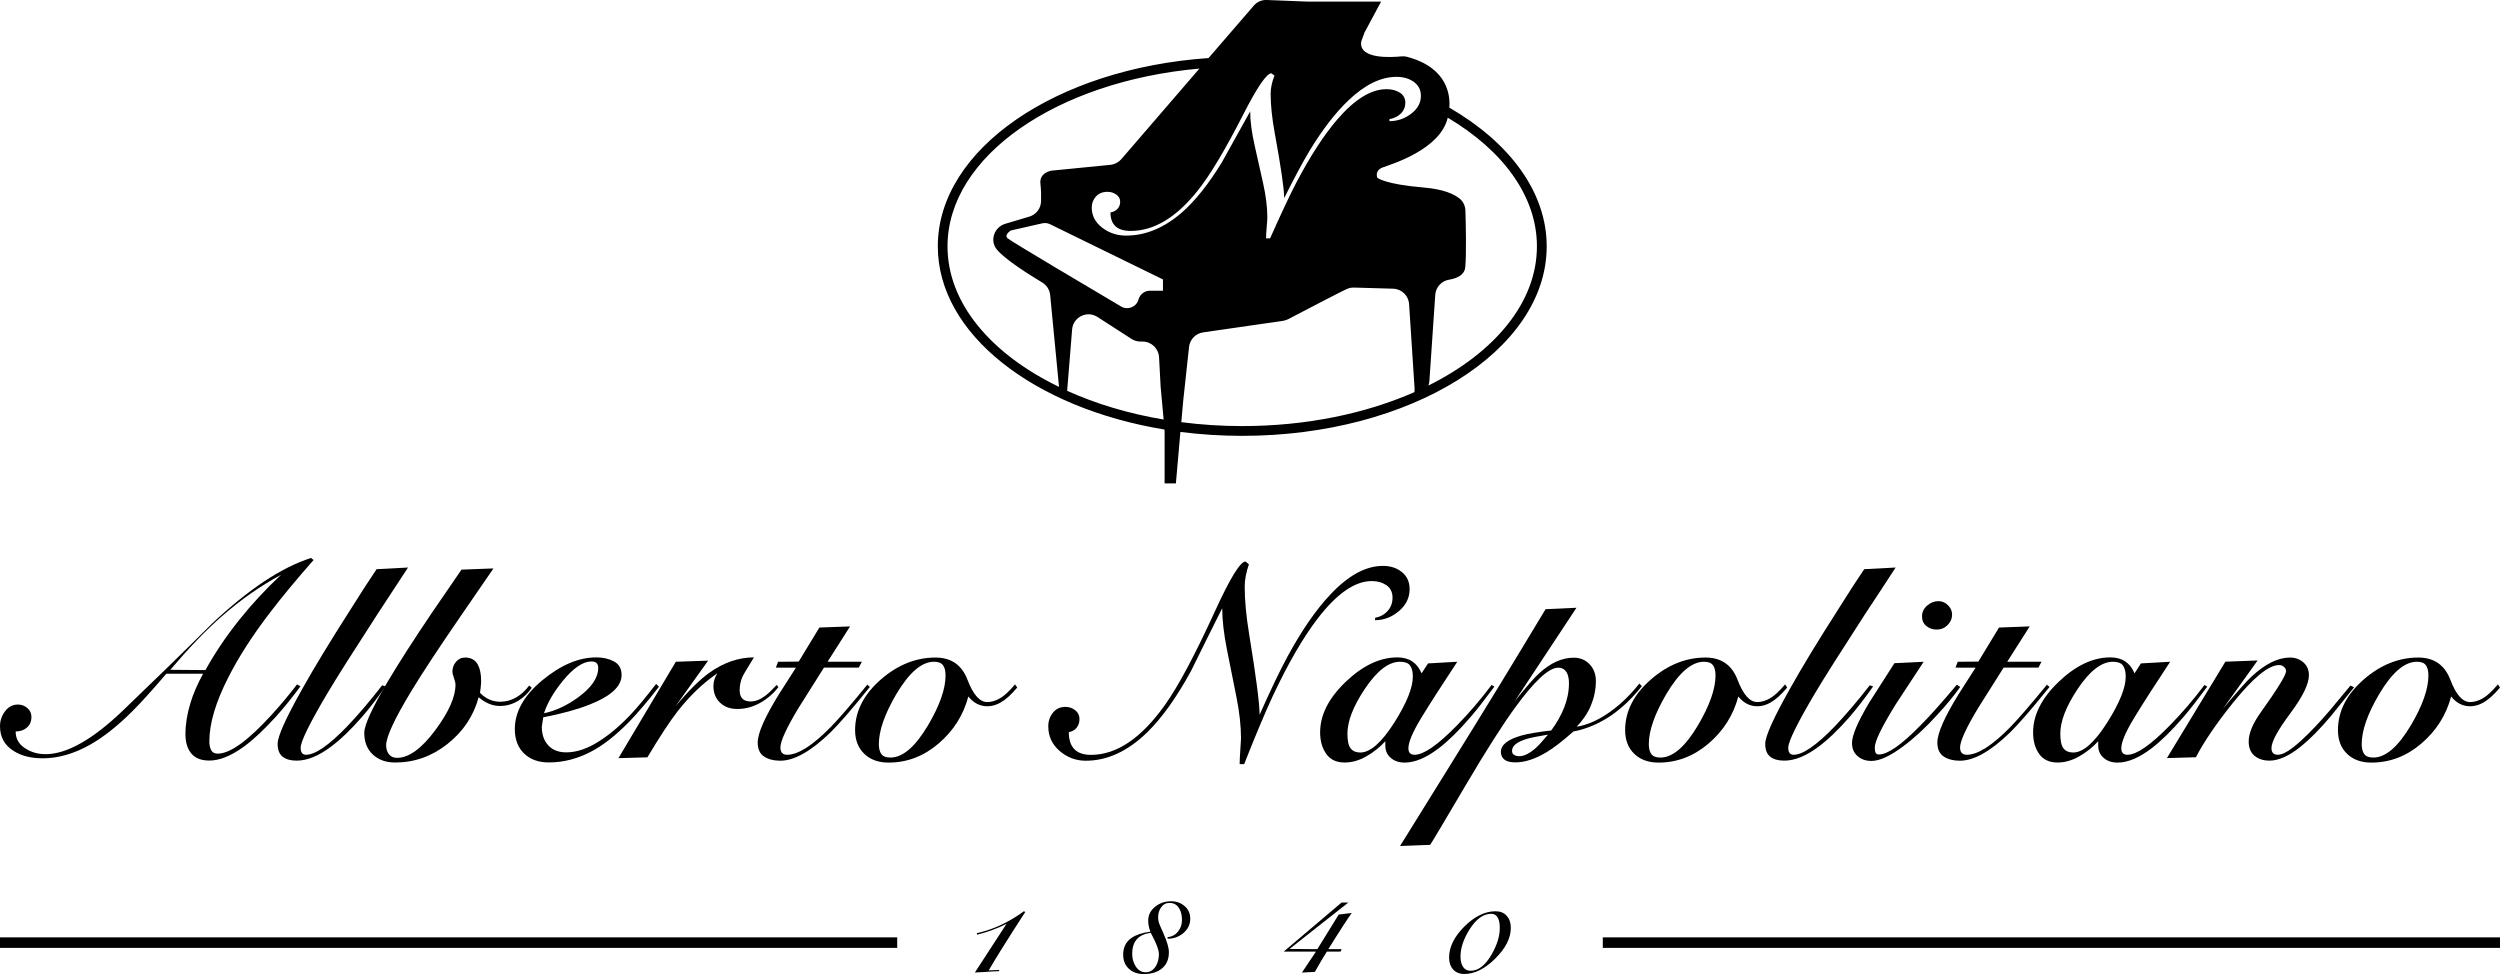 <svg xmlns="http://www.w3.org/2000/svg" xmlns:xlink="http://www.w3.org/1999/xlink" id="Livello_2_00000023993060792384029330000003532150043895366036_" x="0px" y="0px" viewBox="0 0 3324.5 1295.2" style="enable-background:new 0 0 3324.5 1295.2;" xml:space="preserve"><g>	<g id="Livello_1-2">		<g>			<g>				<g>					<path d="M417,744.7c-23.4,26.6-42.9,50.1-58.3,70.4c-23.2,30.3-41.6,59-55.3,86.1c-16.7,32.8-25,61-25,84.6      c0,4.7,0.8,8.6,2.4,11.7s4.5,4.7,8.8,4.7c16.4,0,40.5-17.4,72.1-52.2c12.2-13.4,23.3-26.7,33.3-39.9l4.5,2.6      c-11.2,15.2-22,28.6-32.5,40.2c-15.5,17.1-29.8,30.6-43,40.2c-16.9,12.2-32.1,18.3-45.6,18.3c-10.7,0-18.7-3.1-23.9-9.3      c-5.2-6.2-7.9-14.8-7.9-25.7c0-13.2,2.2-27.1,6.7-41.7c3.7-12.2,9.3-25.1,16.8-38.8h-48.9c-18.9,22.1-34,38.8-45.2,49.9      c-19.4,19.4-37.9,34-55.3,44c-21.7,12.4-43,18.6-63.9,18.6c-15.4,0-28.3-3.2-38.5-9.7C6.1,991.2,0,980.1,0,965.7      c0-7.2,2.2-13.8,6.7-19.8c4.5-6,10.2-9,17.2-9c4.7,0,8.9,1.6,12.5,4.7c3.6,3.1,5.4,7,5.4,11.7c0,6-2,10.7-6,14.2      c-4,3.5-9,5.2-15,5.2c0,9.3,4,16.7,12.2,22.1c8.1,5.4,17.2,8.1,27.5,8.1c28.2,0,62.3-19.2,102.6-57.7      c40.2-38.5,79.8-77,118.6-115.7c48.8-45.9,92.8-75.1,131.9-87.5L417,744.7L417,744.7z M373.7,764.4      c-27.4,14.7-53.9,33.3-79.6,55.9c-20.9,18.4-43.5,41.9-67.6,70.4l46.7,0.4c12.5-22.6,27.5-45,45.2-67.1      C335,803.2,353.5,783.3,373.7,764.4L373.7,764.4z"></path>				</g>				<g>					<path d="M542.6,754.7c-13.5,20.7-26.9,41.2-40.4,61.6c-31.6,48.8-54.1,84.2-67.3,106.4c-23.4,39.6-35.1,63.5-35.1,71.7      c0,6.2,2.4,9.3,7.1,9.3c12.2,0,30.4-12.5,54.6-37.6c15-15.7,30.5-33.9,46.7-54.8l4.5,1.5c-11.2,15.9-21.5,29.3-31,40.2      c-14.7,16.9-28.6,30.3-41.9,40.2c-16.4,12.2-31.5,18.3-45.2,18.3c-8,0-14.2-1.7-18.7-5.2c-4.5-3.5-6.7-9.2-6.7-17.2      c0-10,11.1-34.6,33.3-73.9c15.4-27.6,36.4-62.1,62.8-103.4c14.7-23.4,26.5-41.7,35.5-54.9L542.6,754.7L542.6,754.7z"></path>				</g>				<g>					<path d="M656.2,755.9c-14.5,21.1-28.9,42.1-43.3,63c-29.9,43.5-51.8,76.8-65.8,99.9c-22.4,37-33.6,61.1-33.6,72.3      c0,4.7,1.2,8.7,3.7,11.9c2.5,3.2,6.1,4.8,10.8,4.8c15.7,0,32.8-12.4,51.2-37.3c17.7-23.9,26.5-43.9,26.5-60      c0-2.2-0.7-5.3-2.1-9.1s-2-6.5-2-8c0-5,1.5-9.4,4.7-13.2c3.1-3.8,7.2-5.8,12.2-5.8c8,0,13.7,3.3,17.2,10      c2.7,5.2,4.1,12.3,4.1,21.2c0,2.7-0.2,5.7-0.6,8.8s-0.7,5.4-0.9,6.9c7.7,8,16.7,11.9,26.9,11.9c7.5,0,14.5-1.9,21.1-5.7      c6.6-3.8,12.4-9.1,17.4-15.9l3.4,3c-4.7,7.2-10.8,13-18.3,17.5c-7.5,4.5-15.5,6.7-23.9,6.7c-5.2,0-10.2-1-14.8-3      c-4.6-2-9.2-4.8-13.6-8.6c-6.7,24.8-20.5,45.5-41.3,62c-20.8,16.5-44,24.8-69.7,24.8c-12.2,0-22.1-3.5-29.7-10.6      c-7.6-7.1-11.4-16.7-11.4-28.9c0-10.2,10.2-32.5,30.6-67.1c14.7-24.8,34.6-55.9,59.8-93.2c13-18.9,25.9-37.8,38.9-56.7      L656.2,755.9L656.2,755.9z"></path>				</g>				<g>					<path d="M876.3,913.2c-14.2,18.4-27.4,33.9-39.6,46.6c-16.9,17.2-33,30-48.2,38.4c-18.9,10.4-38.5,15.7-58.7,15.7      c-13.7,0-24.7-4-32.9-11.9c-8.2-8-12.3-18.8-12.3-32.4c0-23.1,12.2-44.8,36.6-65c24.4-20.2,48.3-30.4,71.8-30.4      c9,0,16.8,1.8,23.5,5.4c6.7,3.6,10.1,9.6,10.1,18.1c0,14.9-14.1,28-42.2,39.1c-16.2,6.5-36.9,12.2-62,17.1l-1.9,12.7      c0,10.2,2.9,18.4,8.6,24.6c5.7,6.2,13.7,9.3,23.9,9.3c14.2,0,29.4-5.3,45.6-16c14-9.2,27.9-21.2,41.8-36.2      c7.7-8.2,18.4-21.1,32.1-38.8L876.3,913.2z M786.6,879.6c-11.5,0-24.3,8.8-38.5,26.2c-12,14.8-20.2,29-24.7,42.7      c15.2-3.2,30.3-10.2,45.2-21c17.9-13,26.9-26.1,26.9-39.3C795.5,882.5,792.6,879.6,786.6,879.6L786.6,879.6z"></path>				</g>				<g>					<path d="M954,895.3c-18.9,12.9-36.5,29.7-52.7,50.3c-11,14.2-24.4,34.7-40.4,61.5l-38.5,1.1L898.7,880l43-1.5L898,939.6      c17.4-20.9,32.6-36,45.6-45.2c18.9-13.4,38.6-20.2,59-20.2c-9.5,15.4-14.6,24-15.3,25.8c-2.5,5.7-3.7,11.7-3.7,17.9      c0,10,4.9,14.9,14.6,14.9c6.2,0,12.7-2.5,19.4-7.5c4-3,9.1-7.8,15.3-14.5l2.2,2.9c-6.7,8.7-14.9,15.8-24.5,21.1      c-9.6,5.3-19.6,8-30.1,8c-9.5,0-17.1-2.8-23-8.4c-5.9-5.6-8.8-13-8.8-22.2C948.7,906.4,950.5,900.7,954,895.3L954,895.3z"></path>				</g>				<g>					<path d="M1031.7,887.8l3-7.8l27.4-0.2l27.5-45.3l40.8-1.5l-29.9,47h45.6l-4.1,7.8h-46.3c-11.2,17.9-22.4,35.7-33.6,53.3      c-16.2,26.8-24.3,44.5-24.3,52.9c0,6.5,3,9.7,9,9.7c14.4,0,33.8-12.3,57.9-36.9c11-11.2,27.2-30,48.6-56.3l3.4,3      c-23.2,28.8-40.7,49.1-52.7,60.8c-25.7,24.8-47.8,37.3-66.5,37.3c-8.7,0-15.9-1.9-21.5-5.6c-5.6-3.7-8.4-9.9-8.4-18.6      c0-12.4,9.5-33.9,28.4-64.5l22.4-35L1031.7,887.8L1031.7,887.8z"></path>				</g>				<g>					<path d="M1352.7,914.3c-8,9.5-15.4,16.2-22.4,20.1c-5.7,3.2-11.5,4.8-17.2,4.8c-10,0-18.4-4.3-25.4-13      c-6.5,24.6-19.6,45.4-39.4,62.4c-19.8,17-42,25.5-66.7,25.5c-13.5,0-24.2-3.9-32.3-11.7c-8.1-7.8-12.2-18.3-12.2-31.5      c0-25.1,11.6-47.7,34.8-67.8c22.2-19.1,46.2-28.7,72.1-28.7c20.9,0,35.1,9.9,42.6,29.6s16.2,29.6,26.2,29.6      c5.5,0,11.1-1.6,16.8-4.9c5.7-3.2,12.5-9.4,20.2-18.6L1352.7,914.3L1352.7,914.3z M1257.4,898.2c0-6-1.1-10.5-3.4-13.6      s-6.2-4.6-12-4.6c-16.4,0-33.1,14.4-50.1,43.1c-15.4,26.3-23.2,48.4-23.2,66.5c0,5.7,1.1,10.1,3.4,13.2s6.2,4.6,12,4.6      c16.4,0,33.1-14.4,50.1-43.1C1249.7,938.1,1257.4,916,1257.4,898.2L1257.4,898.2z"></path>				</g>				<g>					<path d="M1828.7,821.5c6.7-1.2,12.3-4.3,16.6-9.1s6.5-10.7,6.5-17.7s-2.7-12.7-8-16.4c-5.4-3.7-11.9-5.6-19.6-5.6      c-22.4,0-46.3,16.5-71.8,49.6c-19.7,25.6-39.7,60.3-60.2,104c-9.7,20.9-22.3,50.8-37.7,89.8h-6c0-4.7,0.3-11.1,0.9-19.3      c0.6-8.1,0.9-13,0.9-14.8c0-16.7-2.1-35.3-6.2-55.7c-4.1-20.5-8.3-41.3-12.5-62.5c-4.2-21.2-6.3-39.5-6.3-55      c-14,27.8-27.8,55.7-41.5,83.5c-19.4,35.5-39,62.9-58.7,82c-25.7,24.8-52.7,37.3-81.1,37.3c-13.2,0-24.8-4.3-34.9-13      c-10.1-8.7-15.1-19.6-15.1-32.8c0-7,2.1-13,6.2-18.1c4.1-5.1,9.7-7.7,16.6-7.7c5,0,9.3,1.5,13.1,4.5c3.7,3,5.6,6.8,5.6,11.5      s-1.2,8.3-3.7,11.6c-2.5,3.2-6,5.2-10.5,6c0,20.1,9.8,30.2,29.5,30.2c34.1,0,66.9-22.1,98.3-66.3      c17.7-24.8,39.7-66.1,66.1-123.7c20.4-44.7,34.1-67.1,41.1-67.1l4.5,3.7c-3.7,10.7-5.6,20.6-5.6,29.8c0,18.1,2,39.4,6,63.7      c9.2,56.2,13.8,91.7,13.8,106.6c14.7-33,27-58.8,37-77.2c18.7-34.5,37.6-62,56.8-82.4c23.9-25.6,47.3-38.4,70.2-38.4      c10,0,18.4,2.7,25.2,8.2c6.8,5.5,10.3,13,10.3,22.7c0,11.4-4.7,21.2-14.2,29.2c-9.5,8.1-20.1,12.1-31.8,12.1L1828.7,821.5      L1828.7,821.5z"></path>				</g>				<g>					<path d="M1899,882.2l38.9-2.2c-21.2,32-37.1,56.9-47.8,74.5c-11.5,18.9-17.2,32.4-17.2,40.6c0,5.7,2.7,8.6,8.2,8.6      c12,0,30.4-12.7,55.3-38c16.7-16.9,32.4-35.2,47.1-54.8l3.7,2.2c-12.7,17.1-23.3,30.7-31.8,40.6      c-15.4,17.9-29.5,31.7-42.2,41.4c-16.7,12.7-31.8,19-45.2,19c-7.5,0-13.6-2-18.5-6.2c-4.9-4.1-7.3-9.6-7.3-16.6v-5.6      c-7.4,8.1-15.9,14.8-25.4,20.2c-9.5,5.4-19.1,8.1-28.7,8.1c-10.9,0-19-3.8-24.4-11.4s-8.2-17.1-8.2-28.6      c0-23.2,11.3-45.6,34-67.3c22.7-21.7,45.6-32.5,68.8-32.5c15.4,0,26.2,7.1,32.1,21.2L1899,882.2L1899,882.2z M1808.9,1000.7      c13.4,0,28.6-13.5,45.6-40.4c16.2-25.7,24.3-45.9,24.3-60.5c0-6.5-1.2-11.4-3.7-14.8c-2.5-3.4-7-5-13.4-5      c-15.2,0-30.9,12.2-47.1,36.6c-15.2,22.9-22.8,42.6-22.8,59.1c0,9.7,1.5,16.3,4.5,19.8C1799.2,999,1803.5,1000.7,1808.9,1000.7      L1808.9,1000.7z"></path>				</g>				<g>					<path d="M2096.7,966.4c15.2-2.5,30.6-9.6,46.3-21.2c13.2-9.7,25.5-21.7,37-36.2l3.4,3.4c-12.2,15.4-25.5,28.2-40,38.4      c-16.2,11.2-33.3,18.5-51.2,22c-13.9,12.4-25.7,21.5-35.1,27.2c-15.2,9.2-29.2,13.8-41.8,13.8c-5.7,0-10.1-0.9-13.1-2.6      c-4.2-2.5-6.3-6.3-6.3-11.5c0-9.2,9.1-16.4,27.3-21.6c9-2.5,22.2-4.7,39.6-6.7c7.2-9.7,12.9-19.8,17.2-30.4      c4.2-10.6,6.4-21.4,6.4-32.6c0-5.5-0.9-9.9-2.6-13.4c-2.5-4.7-6.4-7.1-11.6-7.1c-12.5,0-31.4,17.4-56.8,52.2      c-16.9,23.1-39.1,57.9-66.5,104.4c-29.1,49.4-44.8,75.8-47.1,79l-40,1.5c21.7-35,43.3-69.9,65-104.7      c26.7-43,48.2-77.9,64.6-104.7c13.7-22.4,35-57.5,63.9-105.5l41.1-1.9l-82.2,124.5c15.4-19.4,26.5-32,33.3-38      c14.9-13.4,30-20.1,45.2-20.1c8.7,0,15.8,3,21.3,8.9s8.2,13.3,8.2,22c0,11.2-2.2,22-6.5,32.4S2104.9,957.8,2096.7,966.4      L2096.7,966.4z M2020.4,1005.6c6.2,0,13.3-3.5,21.3-10.4c4.2-3.7,9.8-9.8,16.8-18.3c-13.4,2.2-22.8,4.1-28,5.6      c-13.2,4-19.8,9.3-19.8,16c0,2.5,0.9,4.3,2.8,5.4C2015.4,1005,2017.7,1005.6,2020.4,1005.6L2020.4,1005.6z"></path>				</g>				<g>					<path d="M2376.6,914.3c-8,9.5-15.4,16.2-22.4,20.1c-5.7,3.2-11.5,4.8-17.2,4.8c-10,0-18.4-4.3-25.4-13      c-6.5,24.6-19.6,45.4-39.4,62.4c-19.8,17-42,25.5-66.7,25.5c-13.5,0-24.2-3.9-32.3-11.7c-8.1-7.8-12.1-18.3-12.1-31.5      c0-25.1,11.6-47.7,34.8-67.8c22.2-19.1,46.2-28.7,72.1-28.7c20.9,0,35.1,9.9,42.6,29.6s16.2,29.6,26.2,29.6      c5.5,0,11.1-1.6,16.8-4.9c5.7-3.2,12.5-9.4,20.2-18.6L2376.6,914.3L2376.6,914.3z M2281.3,898.2c0-6-1.1-10.5-3.4-13.6      s-6.2-4.6-12-4.6c-16.4,0-33.1,14.4-50.1,43.1c-15.4,26.3-23.2,48.4-23.2,66.5c0,5.7,1.1,10.1,3.4,13.2s6.2,4.6,12,4.6      c16.4,0,33.1-14.4,50.1-43.1C2273.5,938.1,2281.3,916,2281.3,898.2L2281.3,898.2z"></path>				</g>				<g>					<path d="M2520.8,754.7c-13.4,20.7-26.9,41.2-40.4,61.6c-31.6,48.8-54.1,84.2-67.3,106.4c-23.4,39.6-35.1,63.5-35.1,71.7      c0,6.2,2.4,9.3,7.1,9.3c12.2,0,30.4-12.5,54.6-37.6c14.9-15.7,30.5-33.9,46.7-54.8l4.5,1.5c-11.2,15.9-21.6,29.3-31,40.2      c-14.7,16.9-28.6,30.3-41.9,40.2c-16.4,12.2-31.5,18.3-45.2,18.3c-8,0-14.2-1.7-18.7-5.2c-4.5-3.5-6.7-9.2-6.7-17.2      c0-10,11.1-34.6,33.3-73.9c15.4-27.6,36.4-62.1,62.8-103.4c14.7-23.4,26.5-41.7,35.5-54.9L2520.8,754.7L2520.8,754.7z"></path>				</g>				<g>					<path d="M2558.1,880c-24.2,37-36.6,56-37.4,57c-18.4,29.8-27.6,48.8-27.6,57c0,3.5,0.4,5.9,1.3,7.3c0.9,1.4,2.3,2,4.3,2      c11.5,0,29.8-12.8,54.9-38.4c12.2-12.2,28.4-30.3,48.6-54.4l4.5,3c-8.5,11.9-18.9,24.6-31.4,38c-15.2,16.7-30,30.3-44.5,41      c-17.2,12.9-31.3,19.4-42.2,19.4c-7.5,0-13.6-2.2-18.5-6.5c-4.9-4.3-7.3-10.1-7.3-17.3c0-10.2,7.6-28.1,22.8-53.7      c0.5-0.7,11.7-18.3,33.6-52.5L2558.1,880L2558.1,880z M2595.9,817.4c0,5.2-2,9.8-6,13.8c-4,4-8.7,6-14.2,6s-10.2-1.5-14-4.7      c-3.9-3.1-5.8-7.4-5.8-12.9s2.2-10.2,6.7-14.2c4.5-4,9.6-6,15.3-6c4.5,0,8.6,1.7,12.3,5.2      C2594,808.2,2595.9,812.4,2595.9,817.4L2595.9,817.4z"></path>				</g>				<g>					<path d="M2600.4,887.8l3-7.8l27.4-0.2l27.5-45.3l40.8-1.5l-29.9,47h45.6l-4.1,7.8h-46.3c-11.2,17.9-22.4,35.7-33.6,53.3      c-16.2,26.8-24.3,44.5-24.3,52.9c0,6.5,3,9.7,9,9.7c14.4,0,33.8-12.3,57.9-36.9c10.9-11.2,27.1-30,48.6-56.3l3.4,3      c-23.2,28.8-40.7,49.1-52.7,60.8c-25.7,24.8-47.8,37.3-66.5,37.3c-8.7,0-15.9-1.9-21.5-5.6c-5.6-3.7-8.4-9.9-8.4-18.6      c0-12.4,9.5-33.9,28.4-64.5c7.5-11.7,14.9-23.3,22.4-35L2600.4,887.8L2600.4,887.8z"></path>				</g>				<g>					<path d="M2847,882.2l38.9-2.2c-21.2,32-37.1,56.9-47.8,74.5c-11.5,18.9-17.2,32.4-17.2,40.6c0,5.7,2.7,8.6,8.2,8.6      c12,0,30.4-12.7,55.3-38c16.7-16.9,32.4-35.2,47.1-54.8l3.7,2.2c-12.7,17.1-23.3,30.7-31.8,40.6      c-15.5,17.9-29.5,31.7-42.2,41.4c-16.7,12.7-31.8,19-45.2,19c-7.5,0-13.6-2-18.5-6.2s-7.3-9.6-7.3-16.6v-5.6      c-7.4,8.1-15.9,14.8-25.4,20.2c-9.5,5.4-19.1,8.1-28.7,8.1c-10.9,0-19-3.8-24.4-11.4c-5.4-7.6-8.1-17.1-8.1-28.6      c0-23.2,11.3-45.6,34-67.3c22.7-21.7,45.6-32.5,68.8-32.5c15.4,0,26.2,7.1,32.1,21.2L2847,882.2L2847,882.2z M2756.9,1000.7      c13.4,0,28.6-13.5,45.6-40.4c16.2-25.7,24.3-45.9,24.3-60.5c0-6.5-1.3-11.4-3.7-14.8c-2.5-3.4-7-5-13.4-5      c-15.2,0-30.9,12.2-47.1,36.6c-15.2,22.9-22.8,42.6-22.8,59.1c0,9.7,1.5,16.3,4.5,19.8C2747.2,999,2751.5,1000.7,2756.9,1000.7      L2756.9,1000.7z"></path>				</g>				<g>					<path d="M2954.5,944.4c19.2-23.1,32.4-38,39.6-44.7c18.2-16.9,35.3-25.3,51.2-25.3c7,0,12.9,2.2,17.8,6.5      c4.9,4.3,7.3,10,7.3,17c0,11.7-8.3,28.6-24.9,50.9s-24.9,37.6-24.9,46c0,6,2.9,8.9,8.6,8.9c7,0,17.4-6.5,31.4-19.4      c10.9-9.9,23.7-23.3,38.1-40.2c2-2.5,11-13.3,26.9-32.4l4.9,2.2c-10.2,12.7-20.4,25.3-30.6,38c-14.9,17.7-28.3,31.2-40,40.6      c-15.7,12.7-29.7,19-41.9,19c-8.2,0-14.9-2.2-20-6.5s-7.7-10.6-7.7-18.8c0-10.9,5.2-23.7,15.7-38.4c22.7-31.8,34-50.2,34-55.2      c0-2.2-0.9-4.2-2.8-5.8c-1.9-1.6-4.1-2.4-6.5-2.4c-14,0-34.5,16.9-61.7,50.7c-21.9,27.3-38.2,51.3-48.9,71.9l-38.5,1.1      l77.7-128.2l42.9-1.6l-47.9,66.7L2954.5,944.4L2954.5,944.4z"></path>				</g>				<g>					<path d="M3324.5,914.3c-8,9.5-15.4,16.2-22.4,20.1c-5.7,3.2-11.5,4.8-17.2,4.8c-10,0-18.4-4.3-25.4-13      c-6.5,24.6-19.6,45.4-39.4,62.4c-19.8,17-42,25.5-66.7,25.5c-13.4,0-24.2-3.9-32.3-11.7c-8.1-7.8-12.1-18.3-12.1-31.5      c0-25.1,11.6-47.7,34.8-67.8c22.2-19.1,46.2-28.7,72.1-28.7c20.9,0,35.1,9.9,42.6,29.6c7.5,19.8,16.2,29.6,26.2,29.6      c5.5,0,11.1-1.6,16.8-4.9c5.7-3.2,12.4-9.4,20.2-18.6L3324.5,914.3L3324.5,914.3z M3229.3,898.2c0-6-1.1-10.5-3.4-13.6      c-2.2-3.1-6.2-4.6-12-4.6c-16.4,0-33.1,14.4-50.1,43.1c-15.5,26.3-23.2,48.4-23.2,66.5c0,5.7,1.1,10.1,3.4,13.2s6.2,4.6,12,4.6      c16.4,0,33.1-14.4,50.1-43.1C3221.6,938.1,3229.3,916,3229.3,898.2L3229.3,898.2z"></path>				</g>			</g>			<g>				<g>					<path d="M1338.5,1228.5c-5.8,3-12.1,5.7-18.9,8.2c-6.8,2.5-13.4,4.6-20,6.2l-0.8-1.9c11.1-2.5,21.9-6.2,32.4-11.1      c10.5-4.9,20.7-11,30.5-18.2l1.6,1.2c-5.5,8.6-11,17.1-16.5,25.6c-5,7.8-10.4,16.3-16.2,25.7c-4.8,7.7-10.1,16.4-15.8,26.2      l14.3-0.6l-0.9,1.7c-3.3,0-9.9,0.4-19.7,1.1c-5.6,0.4-9.6,0.6-12.1,0.6L1338.5,1228.5L1338.5,1228.5z"></path>				</g>				<g>					<path d="M1552.5,1246.3c5.8-0.6,10.5-3.1,14-7.4c3.5-4.4,5.3-9.5,5.3-15.5s-1.2-11.2-3.6-15.2c-2.9-5-7.2-7.5-12.9-7.5      c-4.7,0-8.4,1.9-11.1,5.7c-2.8,3.8-4.1,8.2-4.1,13.1c0,2.5,0.3,4.9,0.9,7.3c0.7,2.1,2.7,6.8,6.1,14.3c4.9,11,7.3,19.4,7.3,25.2      c0,9.6-3.3,17-9.8,22c-5.9,4.7-13.8,7-23.8,7c-8,0-14.5-2.3-19.6-7c-5.1-4.7-7.6-11-7.6-18.9c0-9.7,3.8-17.2,11.3-22.3      c5.7-3.9,14-6.7,24.9-8.2c-2-5-2.9-9.9-2.9-14.8c0-7.6,3.3-13.8,9.8-18.8c6-4.6,12.9-6.8,20.8-6.8c6.9,0,12.9,2.2,17.9,6.5      c5,4.3,7.4,9.9,7.4,16.8c0,7.7-3.2,14.1-9.5,19.3c-5.9,4.8-12.7,7.2-20.5,7.2L1552.5,1246.3L1552.5,1246.3z M1530.3,1240.5      c-16.5,2-24.7,11.3-24.7,28c0,5.9,1.4,11.2,4.3,16c3.4,5.6,7.9,8.4,13.5,8.4s10.3-2.7,13.5-7.9c2.8-4.6,4.2-9.9,4.2-16      c0-3.6-1.3-8.4-3.9-14.4C1536.3,1252.3,1534,1247.6,1530.3,1240.5L1530.3,1240.5z"></path>				</g>				<g>					<path d="M1731.3,1293.3l18.7-27.9h-42.9l76.9-65.2h9l-78.2,61.7l37,0.3l28.4-46l17.4-2.2c-3.6,5.1-7.2,10.3-10.7,15.8      c-1.7,2.5-5.1,7.8-10.3,16.1c-3.4,5.5-6.8,10.9-10.2,16.3h17.7l-1.4,3.2h-18.2c-5.2,8.2-10.5,17.2-16,27L1731.3,1293.3      L1731.3,1293.3z"></path>				</g>				<g>					<path d="M1947.4,1295.2c-6.4,0-11.4-2-15-6c-3.6-4-5.4-9.3-5.4-15.9c0-13.9,6.8-27.7,20.3-41.2c13.6-13.5,27.4-20.3,41.5-20.3      c6.3,0,11.3,2,14.9,6.1s5.4,9.3,5.4,16c0,13.5-6.9,27.1-20.7,40.8C1974.7,1288.3,1961,1295.2,1947.4,1295.2z M1982.9,1215.2      c-10.5,0-20.1,7-28.9,21.1c-7.9,12.6-11.8,24.5-11.8,35.7c0,5.2,0.9,9.4,2.8,12.7c2.3,4.1,5.8,6.2,10.7,6.2      c10.2,0,19.4-7.1,27.7-21.4c7.3-12.6,11-24.4,11-35.3c0-5.3-0.6-9.3-1.9-12.2C1990.7,1217.4,1987.4,1215.2,1982.9,1215.2      L1982.9,1215.2z"></path>				</g>			</g>			<g>				<path d="M1927.3,143.1c1.3-15.2-1.4-53-56.1-67.5c-2.5-0.7-5.3-0.9-7.9-0.6c-13.2,1.3-56.8,4-53.1-19.7c0,0,1.7-5.2,4.4-12.2     l22-41h-98.5L1684.6,0c-6.7-0.3-13.1,2.5-17.4,7.6l-60.1,69.6c-202.2,13.9-360,120.9-360,250.4c0,116.7,128.1,215.1,301.4,243.6     l0.1,0.9c0.1,0.7,0.1,1.3,0.1,2v68.7h15l6-68.4c26.6,3.4,54.1,5.2,82.2,5.2c223.2,0,404.9-113,404.9-252     C2056.8,254.8,2006.9,189.2,1927.3,143.1L1927.3,143.1z M1260,327.6c0-120,145.8-219.6,335-236.4l-103.9,120.5     c-3.7,4.2-8.8,6.9-14.4,7.5l-78.1,7.7c0,0-17.2,2.1-15,18.2c0.9,7.1,1,15.5,0.8,22.7c-0.3,9.5-6.6,17.6-15.7,20.3l-31.9,9.5     c-14.5,4.3-20.9,22-11.5,33.8c0.1,0.2,0.3,0.4,0.4,0.5c11.1,13.5,44,34,60.3,43.8c5.9,3.6,9.8,9.7,10.5,16.6l11.8,122.2     C1318,470.8,1260,403.3,1260,327.6L1260,327.6z M1546.5,371.6v15h-17.3c-7.1,0-13.3,4.7-15.2,11.6l0,0     c-2.7,10-14.2,14.7-23.1,9.4c-42.5-25.1-147-87-151-90.7c-5-4.6,4.3-10.4,4.3-10.4l41.8-9.5c3.5-0.8,7.2-0.4,10.4,1.2     L1546.5,371.6L1546.5,371.6z M1419.1,519.7l6.6-81.6c1.3-16.5,19.8-25.6,33.7-16.6l45.3,29.2c3.5,2.3,7.7,3.5,11.9,3.5h2.8     c11.6,0,21.2,9.1,21.9,20.7l2.1,39.3l4,43.7C1500.4,550,1457.1,536.9,1419.1,519.7L1419.1,519.7z M1497.4,313.3     c-12,0-22.6-3.5-31.8-10.6c-9.2-7.1-13.8-16-13.8-26.7c0-5.7,1.9-10.6,5.6-14.7c3.8-4.1,8.8-6.2,15.2-6.2     c4.6,0,8.5,1.2,11.9,3.7s5.1,5.6,5.1,9.4s-1.1,6.8-3.4,9.4s-5.4,4.2-9.5,4.9c0,16.4,9,24.6,26.9,24.6c31.1,0,60.9-18,89.5-54.1     c16.1-20.2,36.2-53.8,60.2-100.8c18.6-36.4,31.1-54.7,37.4-54.7l4.1,3c-3.4,8.7-5.1,16.8-5.1,24.3c0,14.8,1.8,32.1,5.4,51.9     c8.4,45.8,12.6,74.7,12.6,86.8c13.4-26.9,24.6-47.9,33.7-62.9c17-28.1,34.3-50.5,51.7-67.1c21.8-20.8,43.1-31.3,64-31.3     c9.1,0,16.7,2.2,23,6.7c6.2,4.5,9.4,10.6,9.4,18.5c0,9.3-4.3,17.3-12.9,23.8c-8.6,6.6-18.3,9.9-28.9,9.9v-2.7     c6.1-1,11.2-3.5,15.1-7.4c4-3.9,6-8.8,6-14.4s-2.4-10.3-7.3-13.4s-10.8-4.6-17.9-4.6c-20.4,0-42.2,13.5-65.4,40.4     c-17.9,20.9-36.2,49.1-54.8,84.7c-8.8,17-20.3,41.4-34.4,73.2h-5.4c0-3.9,0.3-9.1,0.9-15.7c0.6-6.6,0.8-10.6,0.8-12     c0-13.6-1.9-28.8-5.6-45.4c-3.8-16.7-7.6-33.6-11.4-50.9c-3.9-17.3-5.8-32.2-5.8-44.8c-12.7,22.7-25.3,45.3-37.8,68     c-17.7,28.9-35.5,51.2-53.4,66.8C1547.9,303.1,1523.3,313.3,1497.4,313.3L1497.4,313.3z M1881,521.4     c-64.5,28.4-143.6,45.2-229,45.2c-27.8,0-54.9-1.8-81.1-5.2l2.5-28l7.8-72.1c1.1-9.9,8.8-17.9,18.7-19.3l106-15.3     c2.4-0.4,4.8-1.1,7-2.2c7.9-4.1,28.7-14.9,48.2-25.1c15-7.8,24.4-12.5,29.5-14.9c3.1-1.5,6.5-2.2,10-2.1l52,1.5     c11.3,0.3,20.5,9.2,21.2,20.5l7.3,111.9L1881,521.4L1881,521.4z M1899.5,512.7c0.7-1.9,1.1-3.9,1.3-5.9l7.8-114.8     c0.7-10.2,8.4-18.5,18.5-20.1c9.8-1.6,20.3-5.8,21.4-16.5c1.7-16.4,0.7-59.3,0.2-75.3c-0.2-6.3-2.9-12.2-7.8-16.1     c-7.2-5.8-21.2-12.5-48.2-14.7c-51.4-4.3-61.1-12.9-61.1-12.9s-4.3-9.6,7.5-13.9c11.2-4.1,76.3-23.6,86.1-66     c73.1,43.4,118.6,104.1,118.6,171.1C2043.8,402.2,1987.5,468.9,1899.5,512.7L1899.5,512.7z"></path>			</g>		</g>	</g>	<g>		<rect x="2131.4" y="1246.5" width="1193.1" height="14"></rect>	</g>	<g>		<rect y="1246.5" width="1193.1" height="14"></rect>	</g></g></svg>